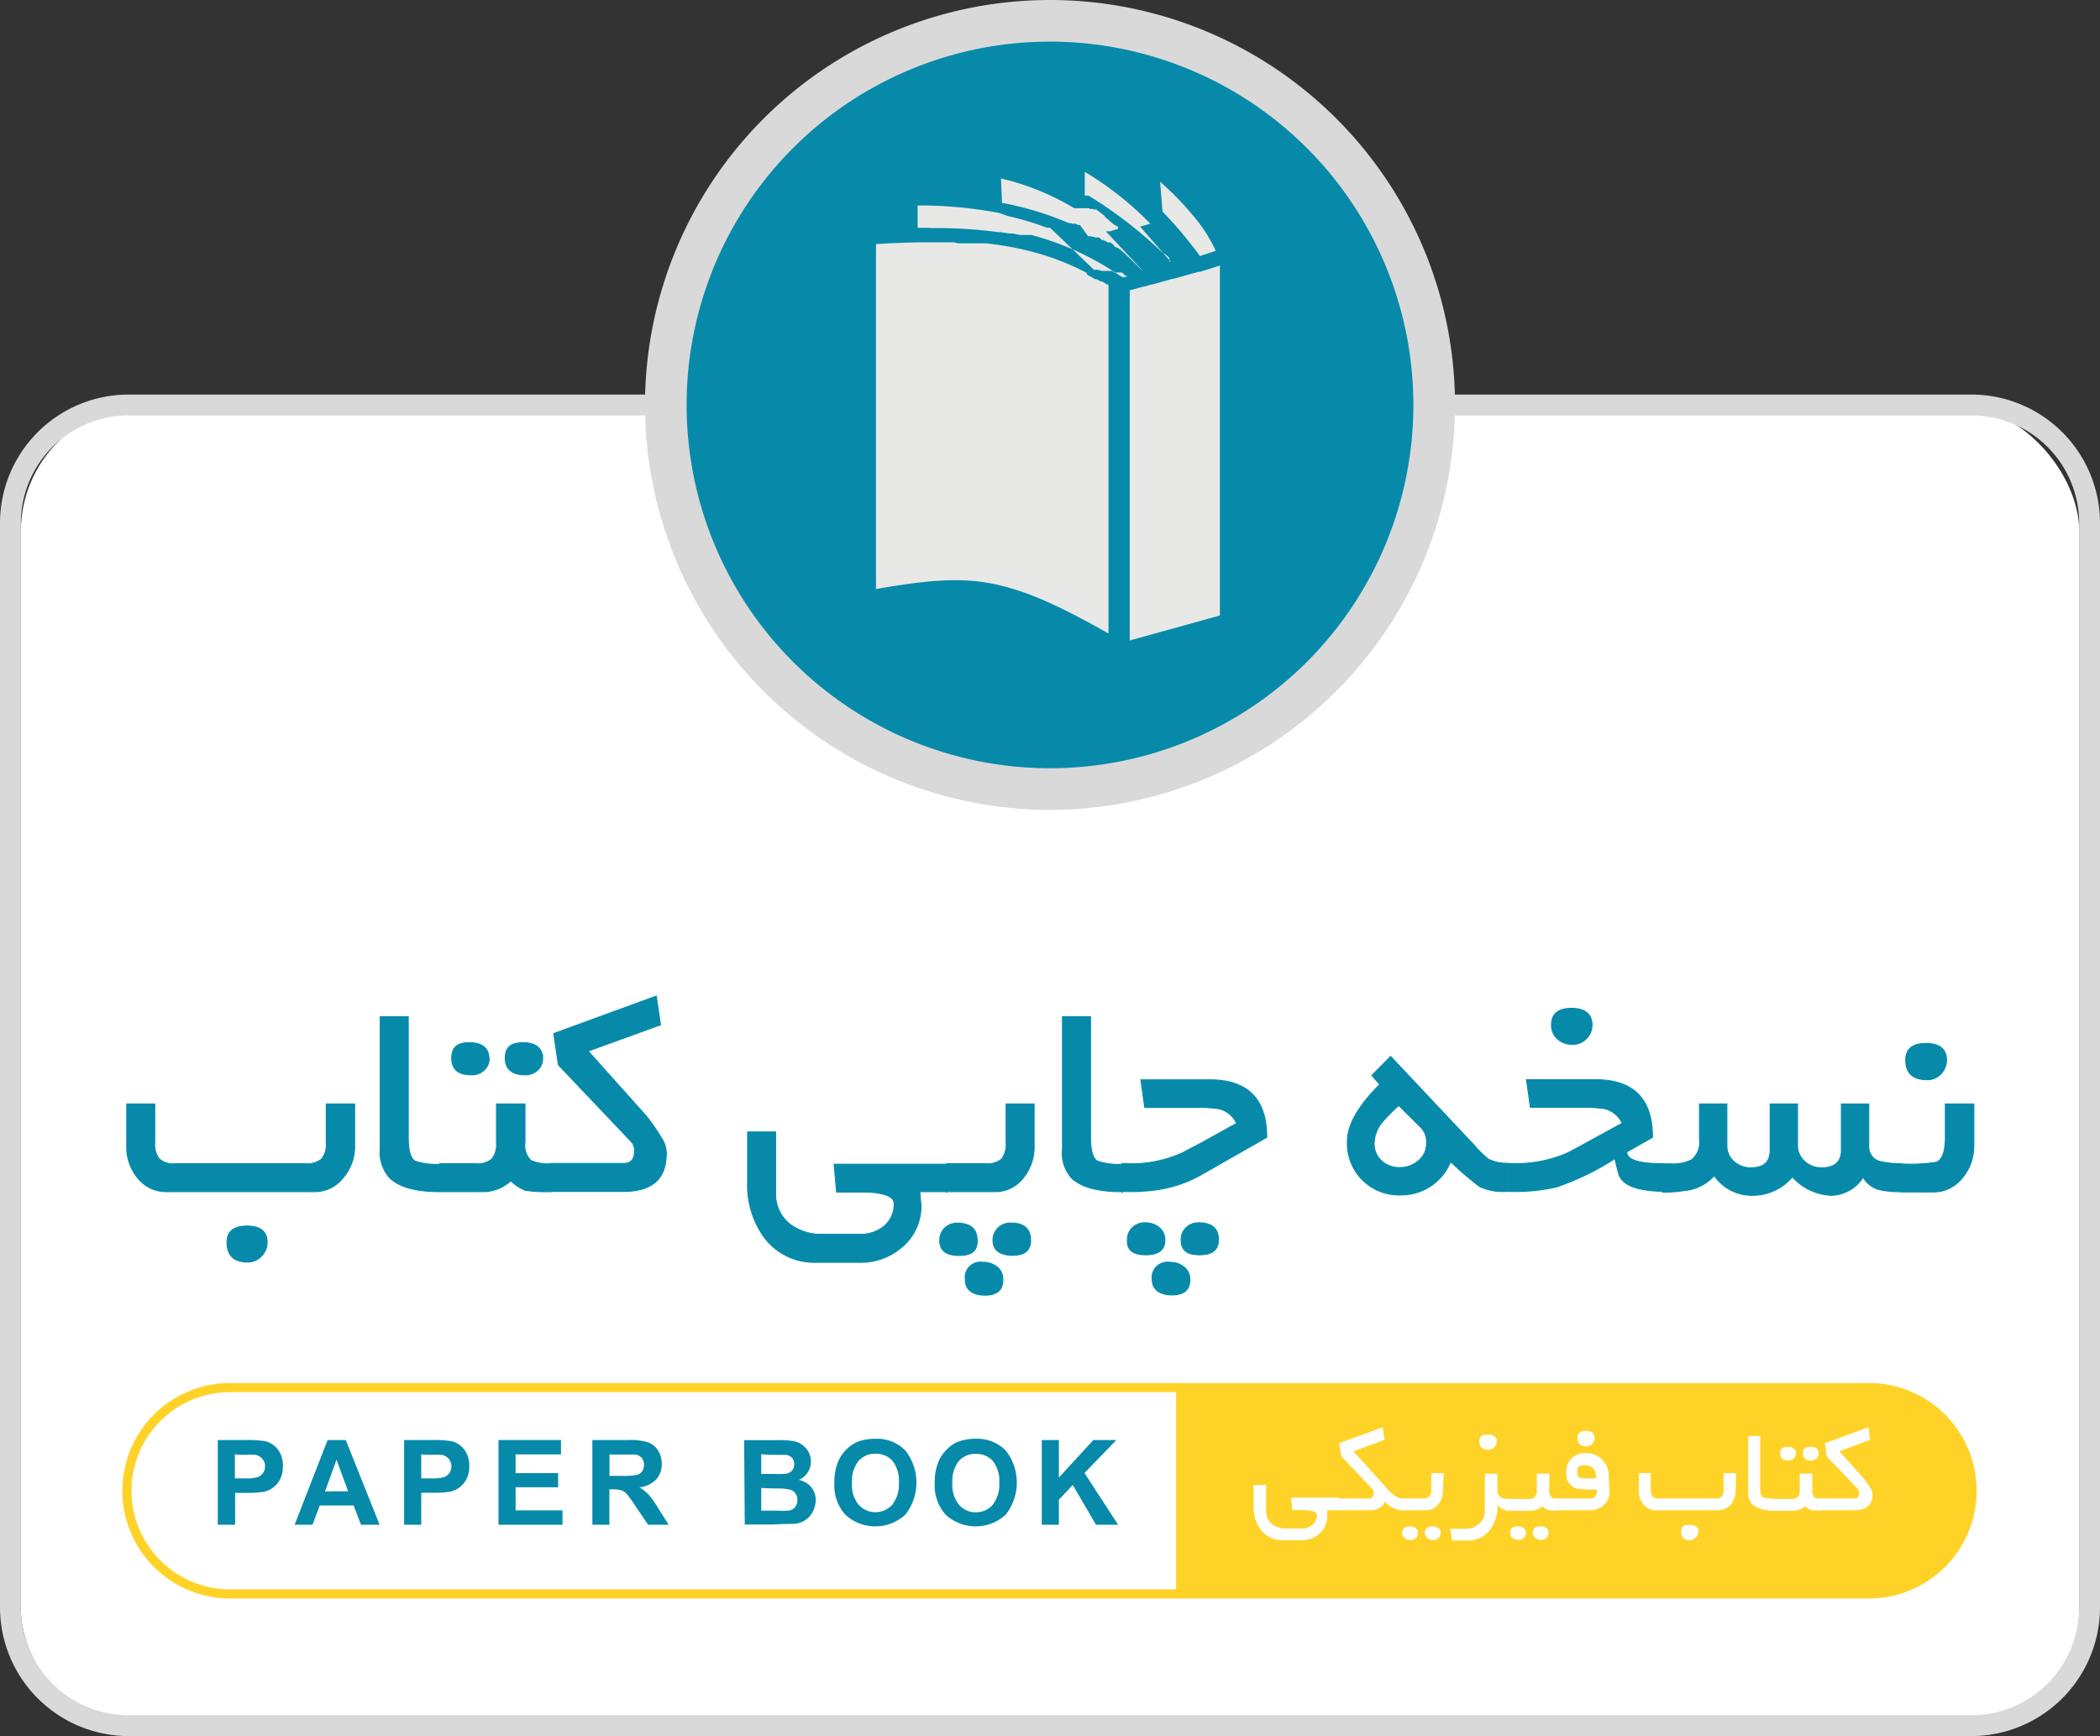 <svg xmlns="http://www.w3.org/2000/svg" viewBox="0 0 168 138.91"><rect x="0" y="0" width="168" height="138.91" fill="#333333" stroke="none"/><defs><style>.cls-1{fill:#fff;}.cls-2{isolation:isolate;}.cls-3,.cls-7{fill:#078aaa;}.cls-4{fill:#d9d9d9;}.cls-5{fill:#e8e8e7;}.cls-5,.cls-6,.cls-7{fill-rule:evenodd;}.cls-6{fill:#ffd227;}.cls-7{stroke:#078aaa;stroke-miterlimit:22.93;stroke-width:0.08px;}</style></defs><g id="Layer_2" data-name="Layer 2"><g id="Layer_1-2" data-name="Layer 1"><rect class="cls-1" x="1.67" y="32.4" width="164.67" height="106.5" rx="10.12"/><g class="cls-2"><path class="cls-3" d="M17.42,122v-6.78h2.2a8.56,8.56,0,0,1,1.62.1,1.83,1.83,0,0,1,1,.67,2.11,2.11,0,0,1,.39,1.32,2.26,2.26,0,0,1-.22,1.05,1.93,1.93,0,0,1-1.29,1,8.45,8.45,0,0,1-1.42.09h-.89V122Zm1.37-5.63v1.92h.75a3.61,3.61,0,0,0,1.08-.1,1,1,0,0,0,.43-.34.91.91,0,0,0,.15-.52.85.85,0,0,0-.22-.61.92.92,0,0,0-.55-.31,6.93,6.93,0,0,0-1,0Z"/></g><g class="cls-2"><path class="cls-3" d="M30.37,122H28.88l-.59-1.54H25.58L25,122H23.57l2.64-6.78h1.45Zm-2.52-2.68-.93-2.52L26,119.33Z"/><path class="cls-3" d="M32.33,122v-6.78h2.19a8.61,8.61,0,0,1,1.63.1,1.83,1.83,0,0,1,1,.67,2.11,2.11,0,0,1,.39,1.32,2.14,2.14,0,0,1-.23,1.05,2,2,0,0,1-.57.67,2.14,2.14,0,0,1-.71.32,8.45,8.45,0,0,1-1.42.09H33.7V122Zm1.37-5.63v1.92h.75a3.61,3.61,0,0,0,1.08-.1,1,1,0,0,0,.43-.34.91.91,0,0,0,.15-.52.85.85,0,0,0-.22-.61.92.92,0,0,0-.55-.31,6.93,6.93,0,0,0-1,0Z"/><path class="cls-3" d="M39.88,122v-6.78h5v1.15H41.25v1.5h3.4V119h-3.4v1.85H45V122Z"/></g><g class="cls-2"><path class="cls-3" d="M47.39,122v-6.78h2.88a4.62,4.62,0,0,1,1.58.19,1.54,1.54,0,0,1,.79.64,2,2,0,0,1,.3,1.07,1.8,1.8,0,0,1-.45,1.26,2.2,2.2,0,0,1-1.34.63,3.08,3.08,0,0,1,.73.57,7.62,7.62,0,0,1,.78,1.1l.83,1.32H51.85l-1-1.47a9.52,9.52,0,0,0-.72-1,1,1,0,0,0-.41-.28,2.31,2.31,0,0,0-.69-.08h-.28V122Zm1.37-3.91h1A5.74,5.74,0,0,0,51,118a.79.79,0,0,0,.38-.29.93.93,0,0,0,.14-.51.81.81,0,0,0-.18-.55.9.9,0,0,0-.52-.27c-.11,0-.44,0-1,0H48.76Z"/></g><g class="cls-2"><path class="cls-3" d="M59.53,115.23h2.71a7.23,7.23,0,0,1,1.2.07,1.67,1.67,0,0,1,.7.28,1.71,1.71,0,0,1,.53.57,1.6,1.6,0,0,1,.2.79,1.55,1.55,0,0,1-.25.87,1.57,1.57,0,0,1-.7.6,1.77,1.77,0,0,1,1,.61,1.66,1.66,0,0,1,.34,1,2.13,2.13,0,0,1-.22.9,1.73,1.73,0,0,1-.59.69,1.83,1.83,0,0,1-.91.32c-.23,0-.78,0-1.66.05h-2.3Zm1.37,1.13v1.57h.89a9.37,9.37,0,0,0,1,0,.83.83,0,0,0,.55-.24.72.72,0,0,0,.2-.53.77.77,0,0,0-.17-.51.82.82,0,0,0-.52-.24c-.13,0-.52,0-1.17,0Zm0,2.7v1.81h1.26a7.56,7.56,0,0,0,.94,0,.88.88,0,0,0,.5-.27.85.85,0,0,0,.19-.58.83.83,0,0,0-.57-.83,5.1,5.1,0,0,0-1.22-.09Z"/><path class="cls-3" d="M66.75,118.66a4.27,4.27,0,0,1,.31-1.74,3,3,0,0,1,.63-.92,2.79,2.79,0,0,1,.87-.62,3.94,3.94,0,0,1,1.47-.26,3.18,3.18,0,0,1,2.39.93,4.15,4.15,0,0,1,0,5.15,3.55,3.55,0,0,1-4.79,0A3.47,3.47,0,0,1,66.75,118.66Zm1.41,0a2.5,2.5,0,0,0,.53,1.74,1.82,1.82,0,0,0,2.69,0,2.62,2.62,0,0,0,.53-1.77,2.55,2.55,0,0,0-.51-1.74,1.74,1.74,0,0,0-1.36-.57,1.72,1.72,0,0,0-1.36.58A2.52,2.52,0,0,0,68.16,118.62Z"/><path class="cls-3" d="M74.78,118.66a4.27,4.27,0,0,1,.31-1.74,3,3,0,0,1,.63-.92,2.68,2.68,0,0,1,.87-.62,3.92,3.92,0,0,1,1.46-.26,3.19,3.19,0,0,1,2.4.93,4.15,4.15,0,0,1,0,5.15,3.55,3.55,0,0,1-4.79,0A3.47,3.47,0,0,1,74.78,118.66Zm1.41,0a2.5,2.5,0,0,0,.53,1.74,1.71,1.71,0,0,0,1.35.6,1.73,1.73,0,0,0,1.34-.59,2.62,2.62,0,0,0,.53-1.77,2.55,2.55,0,0,0-.51-1.74,1.76,1.76,0,0,0-1.36-.57,1.74,1.74,0,0,0-1.37.58A2.58,2.58,0,0,0,76.19,118.62Z"/></g><g class="cls-2"><path class="cls-3" d="M83.34,122v-6.78h1.37v3l2.76-3h1.84l-2.55,2.64L89.45,122H87.68l-1.86-3.18L84.71,120V122Z"/></g><path class="cls-4" d="M157.71,138.91H10.29A10.31,10.31,0,0,1,0,128.62V41.85A10.29,10.29,0,0,1,10.29,31.57H157.71A10.29,10.29,0,0,1,168,41.85v86.77A10.31,10.31,0,0,1,157.71,138.91ZM10.29,33.24a8.62,8.62,0,0,0-8.62,8.61v86.77a8.63,8.63,0,0,0,8.62,8.62H157.71a8.63,8.63,0,0,0,8.62-8.62V41.85a8.62,8.62,0,0,0-8.62-8.61Z"/><circle class="cls-3" cx="84" cy="32.4" r="30.73"/><path class="cls-4" d="M84,64.8a32.4,32.4,0,1,1,32.4-32.4h0A32.44,32.44,0,0,1,84,64.8ZM84,3.33A29.07,29.07,0,1,0,113.07,32.4,29.08,29.08,0,0,0,84,3.33Z"/><path class="cls-5" d="M97.26,20.07a12.22,12.22,0,0,0-1.9-2.92,23.27,23.27,0,0,0-2.55-2.61L93,16.93c.71.73,1.33,1.43,1.86,2.09s.81,1,1.13,1.47Zm-6.9,31.18,7.23-2v-28l-1.59.5h-.13l-2,.56h-.06l-1.66.46h-.06l-.54.16h-.07l-1.1.3v28Zm-15.9-33a37,37,0,0,1,5.37.32H80l.75.11H81l.61.12h.9a22.93,22.93,0,0,1,7,3.2l.08.05h0l.22.14h.1l.28-.08h0L89.93,22h0v-.05h0l-.05-.05h-.06l0-.05h0v0h0l-.06-.05h-.66L89,21.68h-.84L88,21.63h-.08l-.1-.05h-.2l-.11,0L84,18.22h-.25a23.24,23.24,0,0,0-3.15-.94h0l-.6-.22h0c-.26-.06-.53-.11-.8-.15h0a34,34,0,0,0-5.79-.47v1.79h1Zm2.19,1.22h2.23a25.54,25.54,0,0,1,3.37.59,20.89,20.89,0,0,1,4.45,1.65l.1.05h0l.11.06h0L87,22l.21.11.09.05h0l.1.06h0l.1.06.11.06h.13l.1.06h0l.11.06.1.06h.13l.09.06h0l.1.06h0l.09.06h0l.07.05h.06l.09.06V50.69c-4-2.27-6.68-3.48-9.36-4s-5.38-.23-9.24.44V19.53c1.29-.08,2.51-.13,3.69-.14h2.55Zm14.76,2.18h0v0h-.06l0-.05h0l-.08-.06h0L90,20.3h0l-.12-.1h0l-.22-.2h0l-.1-.07h0l-.07-.05h0l-.06-.05h0l-.06,0h0l-.1-.07h-.06L89,19.52h0l-.1-.07h0l-.08-.05h-.11l-.08,0h0l-.2-.13h-.06l-.11-.07h-.12L88,19.07h0L87.93,19h-.07L87.77,19h-.08l-.09,0h0l-.09-.05h-.13l-.1-.05h-.23L86.39,18h-.14l-.1-.05h0l-.1-.05h-.16l-.11,0h0l-.1-.05h-.16l-.47-.19h0a25.36,25.36,0,0,0-4.89-1.43l-.08-1.95a20.35,20.35,0,0,1,5.86,2.38h1.17l.06.05h.23l.06.05h.24l.09.07h0l.11.08h0l.16.13h0l.11.08h0l.08.06h0l.07.06h0l.07.06h0v.05l.15.12h0l.09.08.06.05h0l.1.09h0l.09.08h0l.07.06h0l.07.06h0l.07.05h0l.07.06h.05V18h0l.06.06h.05l.06.05h0l.06.06h0v0h0v.05h0v.05h0v.05h0l-.65.19h-.32l-.07-.07Zm-4.33-6h-.3v-1.9a25.42,25.42,0,0,1,4.9,3.8l.18.18h0l.07.07h0l.1.1h0l-.82.23h0L93.71,21h0l-.06-.06h-.1v-.05h0v-.05h0l0-.05h0v-.05h0v0h0l0-.05h0l0-.05h0l-.05-.05h0l-.28-.26h0L93,20.22A34.57,34.57,0,0,0,87.08,15.65Z"/><path class="cls-6" d="M58.29,127.9h91.22a8.62,8.62,0,0,0,0-17.24H18.41a8.62,8.62,0,1,0,0,17.24Zm35.8-16.51v15.78H18.41a7.89,7.89,0,1,1,0-15.78Z"/><path class="cls-7" d="M28.37,91.71a3.82,3.82,0,0,1-.9,2.5,2.9,2.9,0,0,1-2.34,1.14H13.32A2.91,2.91,0,0,1,11,94.23a3.84,3.84,0,0,1-.86-2.52V88.33h2.24V91.4a1.91,1.91,0,0,0,.36,1.33,1.68,1.68,0,0,0,1.29.38h10.4a1.77,1.77,0,0,0,1.31-.38,1.91,1.91,0,0,0,.36-1.33V88.33h2.27Zm-7,7.69a1.53,1.53,0,0,1-.46,1.11,1.5,1.5,0,0,1-1.09.47c-1.11,0-1.66-.53-1.66-1.58,0-.86.53-1.3,1.6-1.3S21.37,98.54,21.37,99.4Zm13.82-4.05c-1.89,0-3.22-.36-4-1.09a3.05,3.05,0,0,1-.77-2.33V81.35h2.24V91c0,1,.17,1.67.52,1.9a5.41,5.41,0,0,0,2,.26v2.19Zm8.22-10.72a1.25,1.25,0,0,1-.41,1A1.41,1.41,0,0,1,42,86c-1,0-1.58-.44-1.58-1.33s.48-1.24,1.44-1.24,1.54.42,1.54,1.24Zm-4.28,0a1.22,1.22,0,0,1-.41,1,1.41,1.41,0,0,1-1,.37c-1.06,0-1.58-.44-1.58-1.33s.47-1.24,1.43-1.24,1.54.42,1.54,1.24Zm4.94,10.72V93.11a3.24,3.24,0,0,1-1.6-.26A1.66,1.66,0,0,1,42,91.4V88.33H39.72V91.4a1.91,1.91,0,0,1-.36,1.33,1.7,1.7,0,0,1-1.3.38H35.18v2.24h3.56a3.33,3.33,0,0,0,2.12-.87,3.88,3.88,0,0,0,1.16.76,12.14,12.14,0,0,0,2,.11Zm9.24-3A2.35,2.35,0,0,0,52.88,91a14.42,14.42,0,0,0-1.24-1.77L47.05,84.1,52.84,82l-.34-2.3-8.2,3,.37,2.5,5.81,6.12a1,1,0,0,1,.28.77c0,.7-.29,1-.88,1H44.07v2.24h5.81c2.27,0,3.42-1,3.42-3Zm22.35,3H73.58l.1,1.1a4.24,4.24,0,0,1-1.47,3.28A5,5,0,0,1,68.79,101H65.35a5,5,0,0,1-4.16-1.93,7.13,7.13,0,0,1-1.38-4.5v-4h2.24v4.86a3.06,3.06,0,0,0,1.12,2.5,4.14,4.14,0,0,0,2.67.83h2.87a3,3,0,0,0,2-.63,2.31,2.31,0,0,0,.82-1.87c0-.48-.69-.78-2-.88h-2.6l-.2-2.23h9v2.24Zm7.07-3.64V88.33H80.49V91.4a2,2,0,0,1-.35,1.33,1.7,1.7,0,0,1-1.3.38H75.73v2.24h3.82a2.84,2.84,0,0,0,2.33-1.13A3.87,3.87,0,0,0,82.73,91.71Zm-.28,7.54c0,.8-.49,1.19-1.45,1.19s-1.56-.39-1.56-1.19a1.34,1.34,0,0,1,.41-1,1.39,1.39,0,0,1,1-.39c1.07,0,1.6.46,1.6,1.38Zm-4.28,0q0-1.38-1.59-1.38a1.39,1.39,0,0,0-1,.39,1.34,1.34,0,0,0-.4,1c0,.8.51,1.19,1.55,1.19s1.45-.39,1.45-1.19Zm2.06,3.15c0,.82-.48,1.23-1.43,1.23s-1.57-.41-1.57-1.23a1.22,1.22,0,0,1,1.39-1.4,1.8,1.8,0,0,1,1.12.35,1.24,1.24,0,0,1,.49,1Zm9.5-7.05c-1.88,0-3.22-.36-4-1.09A3,3,0,0,1,85,91.93V81.35h2.24V91c0,1,.18,1.67.53,1.9a5.41,5.41,0,0,0,2,.26V95.4ZM101.34,91q0-4.6-4.56-4.6H91.27l.31,2.21h3.91a12.13,12.13,0,0,1,2,.1,2.08,2.08,0,0,1,1.44,1.17L96.2,91.4l-1.62.85a9.88,9.88,0,0,1-4.81.84v2.24a14.88,14.88,0,0,0,2.68-.12,10.12,10.12,0,0,0,3.77-1.29Zm-3.87,8.23c0,.78-.5,1.17-1.51,1.17s-1.47-.39-1.47-1.17a1.34,1.34,0,0,1,.4-1,1.39,1.39,0,0,1,1-.39q1.59,0,1.59,1.38Zm-4.28,0q0,1.17-1.53,1.17t-1.47-1.17a1.34,1.34,0,0,1,.4-1,1.39,1.39,0,0,1,1-.39,1.77,1.77,0,0,1,1.11.35,1.26,1.26,0,0,1,.49,1Zm2,3.17c0,.8-.48,1.21-1.42,1.21s-1.59-.41-1.59-1.21A1.22,1.22,0,0,1,93.25,101a1,1,0,0,1,.34,0,1.77,1.77,0,0,1,1.09.35,1.23,1.23,0,0,1,.51,1Zm25.33-7.07a4.46,4.46,0,0,1-2.13-.38,26.26,26.26,0,0,1-2.34-2,4.27,4.27,0,0,1-4,2.66,4.12,4.12,0,0,1-4.26-4v-.3c0-1.29.86-2.81,2.59-4.54l-.63-.72,1.5-1.52,6.7,7.12a8.72,8.72,0,0,0,1.1,1.09,3.39,3.39,0,0,0,1.53.34v2.22Zm-6.4-3.86a1.63,1.63,0,0,0-.42-1.23l-1.8-1.79a14.84,14.84,0,0,0-1.31,1.32,2.81,2.81,0,0,0-.66,1.7,1.84,1.84,0,0,0,.59,1.41,2.07,2.07,0,0,0,1.46.54,2.23,2.23,0,0,0,1.5-.55A1.75,1.75,0,0,0,114.12,91.47ZM127.36,82a1.48,1.48,0,0,1-.45,1.1,1.49,1.49,0,0,1-1.11.46,1.76,1.76,0,0,1-1.2-.43,1.47,1.47,0,0,1-.48-1.13c0-.88.54-1.32,1.61-1.32S127.36,81.16,127.36,82ZM133,95.35V93.11c-1.91,0-2.86-.31-2.86-.94L132.2,91c0-3.08-1.52-4.61-4.56-4.61h-5.52l.31,2.21h3.91a12.13,12.13,0,0,1,2,.1,2.13,2.13,0,0,1,1.44,1.17q-4,2.2-4.35,2.37a10.28,10.28,0,0,1-4.91.84v2.24a14.76,14.76,0,0,0,4-.35,20.8,20.8,0,0,0,4.67-2.27c.09.4.19.78.29,1.16.22.92,1.38,1.41,3.49,1.46Zm19.11,0a7.28,7.28,0,0,1-1.74-.16,2.09,2.09,0,0,1-1.32-1,3.09,3.09,0,0,1-2.58,1.45,4.42,4.42,0,0,1-3.08-1.48,4.14,4.14,0,0,1-3.25,1.48,3.64,3.64,0,0,1-3-1.58,3.62,3.62,0,0,1-2.49,1.21,8.33,8.33,0,0,1-1.65.11V93.12h.61a3.31,3.31,0,0,0,1.72-.32,1.78,1.78,0,0,0,.63-1.63V88.33h2.19v3.32a1.67,1.67,0,0,0,.57,1.29,2,2,0,0,0,1.36.5c1,0,1.53-.46,1.53-1.39V88.33h2.19v3.3a1.7,1.7,0,0,0,.59,1.31,2,2,0,0,0,1.35.5c1,0,1.57-.46,1.57-1.39V88.33h2.19v3.43a1.21,1.21,0,0,0,.81,1.15,7.26,7.26,0,0,0,1.8.2Zm3.61-10.53a1.57,1.57,0,0,1-.46,1.12,1.48,1.48,0,0,1-1.1.45c-1.13,0-1.7-.52-1.7-1.57,0-.89.54-1.33,1.61-1.33s1.65.44,1.65,1.33Zm2.19,6.89V88.33h-2.28V91c0,1.16-.26,1.84-.75,2a13.54,13.54,0,0,1-2.77.13v2.24h2.52A2.91,2.91,0,0,0,157,94.22a3.77,3.77,0,0,0,.89-2.51Z"/><path class="cls-1" d="M107.06,120.84h-.88v.47a1.81,1.81,0,0,1-.62,1.39,2.11,2.11,0,0,1-1.45.54h-1.46a2.13,2.13,0,0,1-1.77-.82,3,3,0,0,1-.59-1.91v-1.7h1v2.07a1.3,1.3,0,0,0,.48,1.07,1.79,1.79,0,0,0,1.14.35h1.22a1.25,1.25,0,0,0,.87-.3,1,1,0,0,0,.35-.8c0-.2-.29-.32-.87-.37h-1.11l-.08-1h3.82Z"/><path class="cls-1" d="M112.52,120.84a2,2,0,0,1-1.72-.69c-.18.46-.62.69-1.31.69h-2.81v-.94h2.83c.25,0,.38-.16.38-.49a.41.41,0,0,0-.11-.28l-2.47-2.6-.18-1.06,3.49-1.27.14,1-2.48.93,2.62,2.9a4,4,0,0,0,.7.66,1.78,1.78,0,0,0,.92.26Z"/><path class="cls-1" d="M115.43,119.3a1.58,1.58,0,0,1-.37,1.06,1.23,1.23,0,0,1-1,.48h-2v-.94h1.74a.75.75,0,0,0,.54-.16.78.78,0,0,0,.16-.57v-1.3h1Zm-2,3.36a.54.54,0,0,1-.17.4.58.58,0,0,1-.43.16.67.67,0,0,1-.45-.14.5.5,0,0,1-.21-.42c0-.35.2-.52.6-.52s.67.17.67.52Zm1.82,0a.54.54,0,0,1-.17.4.58.58,0,0,1-.43.16.67.67,0,0,1-.45-.14.5.5,0,0,1-.21-.42c0-.35.2-.52.6-.52s.67.17.67.52Z"/><path class="cls-1" d="M120.8,120.84a1.06,1.06,0,0,1-1-.45,3.17,3.17,0,0,1-.6,2,2.12,2.12,0,0,1-1.81.87h-1.22l-.16-.94h1.31a1.49,1.49,0,0,0,1-.4,1.28,1.28,0,0,0,.47-1v-3h1v1.36c0,.45.34.67,1,.67Zm-1.06-5.51a.67.67,0,0,1-.66.67c-.49,0-.73-.23-.73-.67s.23-.55.7-.55S119.74,115,119.74,115.33Z"/><path class="cls-1" d="M124.73,120.84a4.22,4.22,0,0,1-.87,0,1.75,1.75,0,0,1-.48-.32,1.44,1.44,0,0,1-.9.36h-2v-.94h1.76a.78.78,0,0,0,.55-.16.84.84,0,0,0,.15-.57v-1.3h1v1.3a.72.72,0,0,0,.22.62,1.4,1.4,0,0,0,.67.11Zm-2.66,1.81a.49.49,0,0,1-.18.4.57.57,0,0,1-.41.16.69.69,0,0,1-.46-.15.48.48,0,0,1-.21-.41c0-.35.2-.52.6-.52S122.07,122.3,122.07,122.65Zm1.82,0a.49.49,0,0,1-.18.4.54.54,0,0,1-.42.16.74.74,0,0,1-.45-.15.48.48,0,0,1-.21-.41c0-.35.2-.52.6-.52S123.89,122.3,123.89,122.65Z"/><path class="cls-1" d="M128.76,119.35a1.3,1.3,0,0,1-.45,1.06,1.52,1.52,0,0,1-1.09.43h-2.84v-.94h2.86c.34,0,.52-.24.52-.71a11.16,11.16,0,0,1-1.67-.09,1.22,1.22,0,0,1-.79-1.29,1.51,1.51,0,0,1,.43-1.12,1.57,1.57,0,0,1,1.13-.43,1.82,1.82,0,0,1,1.84,1.82v.08Zm-1.06-1.06c0-.7-.32-1.05-.89-1.05s-.63.17-.63.51.08.43.24.49a1.94,1.94,0,0,0,.59.05Zm-.14-3.24a.59.59,0,0,1-.19.47.66.66,0,0,1-.48.19q-.69,0-.69-.66c0-.37.22-.56.67-.56S127.56,114.68,127.56,115.05Z"/><path class="cls-1" d="M138.85,119.3a1.64,1.64,0,0,1-.38,1.06,1.26,1.26,0,0,1-1,.48h-5a1.25,1.25,0,0,1-1-.47,1.65,1.65,0,0,1-.36-1.07v-1.43h.95v1.3a.84.84,0,0,0,.15.57.75.75,0,0,0,.54.16h4.43a.8.8,0,0,0,.56-.16.84.84,0,0,0,.15-.57v-1.3h1Zm-3,3.26a.59.59,0,0,1-.19.47.6.6,0,0,1-.47.2c-.47,0-.7-.22-.7-.67s.22-.55.68-.55.71.19.71.55Z"/><path class="cls-1" d="M141.88,120.84a2.44,2.44,0,0,1-1.69-.46,1.26,1.26,0,0,1-.33-1V114.9h.95V119c0,.44.07.71.22.81a2.71,2.71,0,0,0,.85.1Z"/><path class="cls-1" d="M145.77,120.84a4.22,4.22,0,0,1-.87,0,2,2,0,0,1-.49-.32,1.44,1.44,0,0,1-.9.36h-2v-.94h1.76a.78.78,0,0,0,.55-.16.83.83,0,0,0,.16-.57v-1.3h1v1.3a.74.74,0,0,0,.21.62,1.44,1.44,0,0,0,.68.11Zm-2.1-4.55a.58.58,0,0,1-.17.41.67.67,0,0,1-.42.16c-.45,0-.67-.19-.67-.57s.2-.52.61-.52S143.67,115.94,143.67,116.29Zm1.82,0a.58.58,0,0,1-.17.41.67.67,0,0,1-.42.16c-.45,0-.67-.19-.67-.57s.2-.52.61-.52S145.49,115.94,145.49,116.29Z"/><path class="cls-1" d="M149.8,119.55c0,.86-.48,1.29-1.45,1.29h-3v-.94h3c.25,0,.38-.15.38-.45a.47.47,0,0,0-.12-.32l-2.47-2.6-.15-1.06,3.48-1.27.14,1-2.46.92,1.95,2.18a5.63,5.63,0,0,1,.53.75A1,1,0,0,1,149.8,119.55Z"/></g></g></svg>